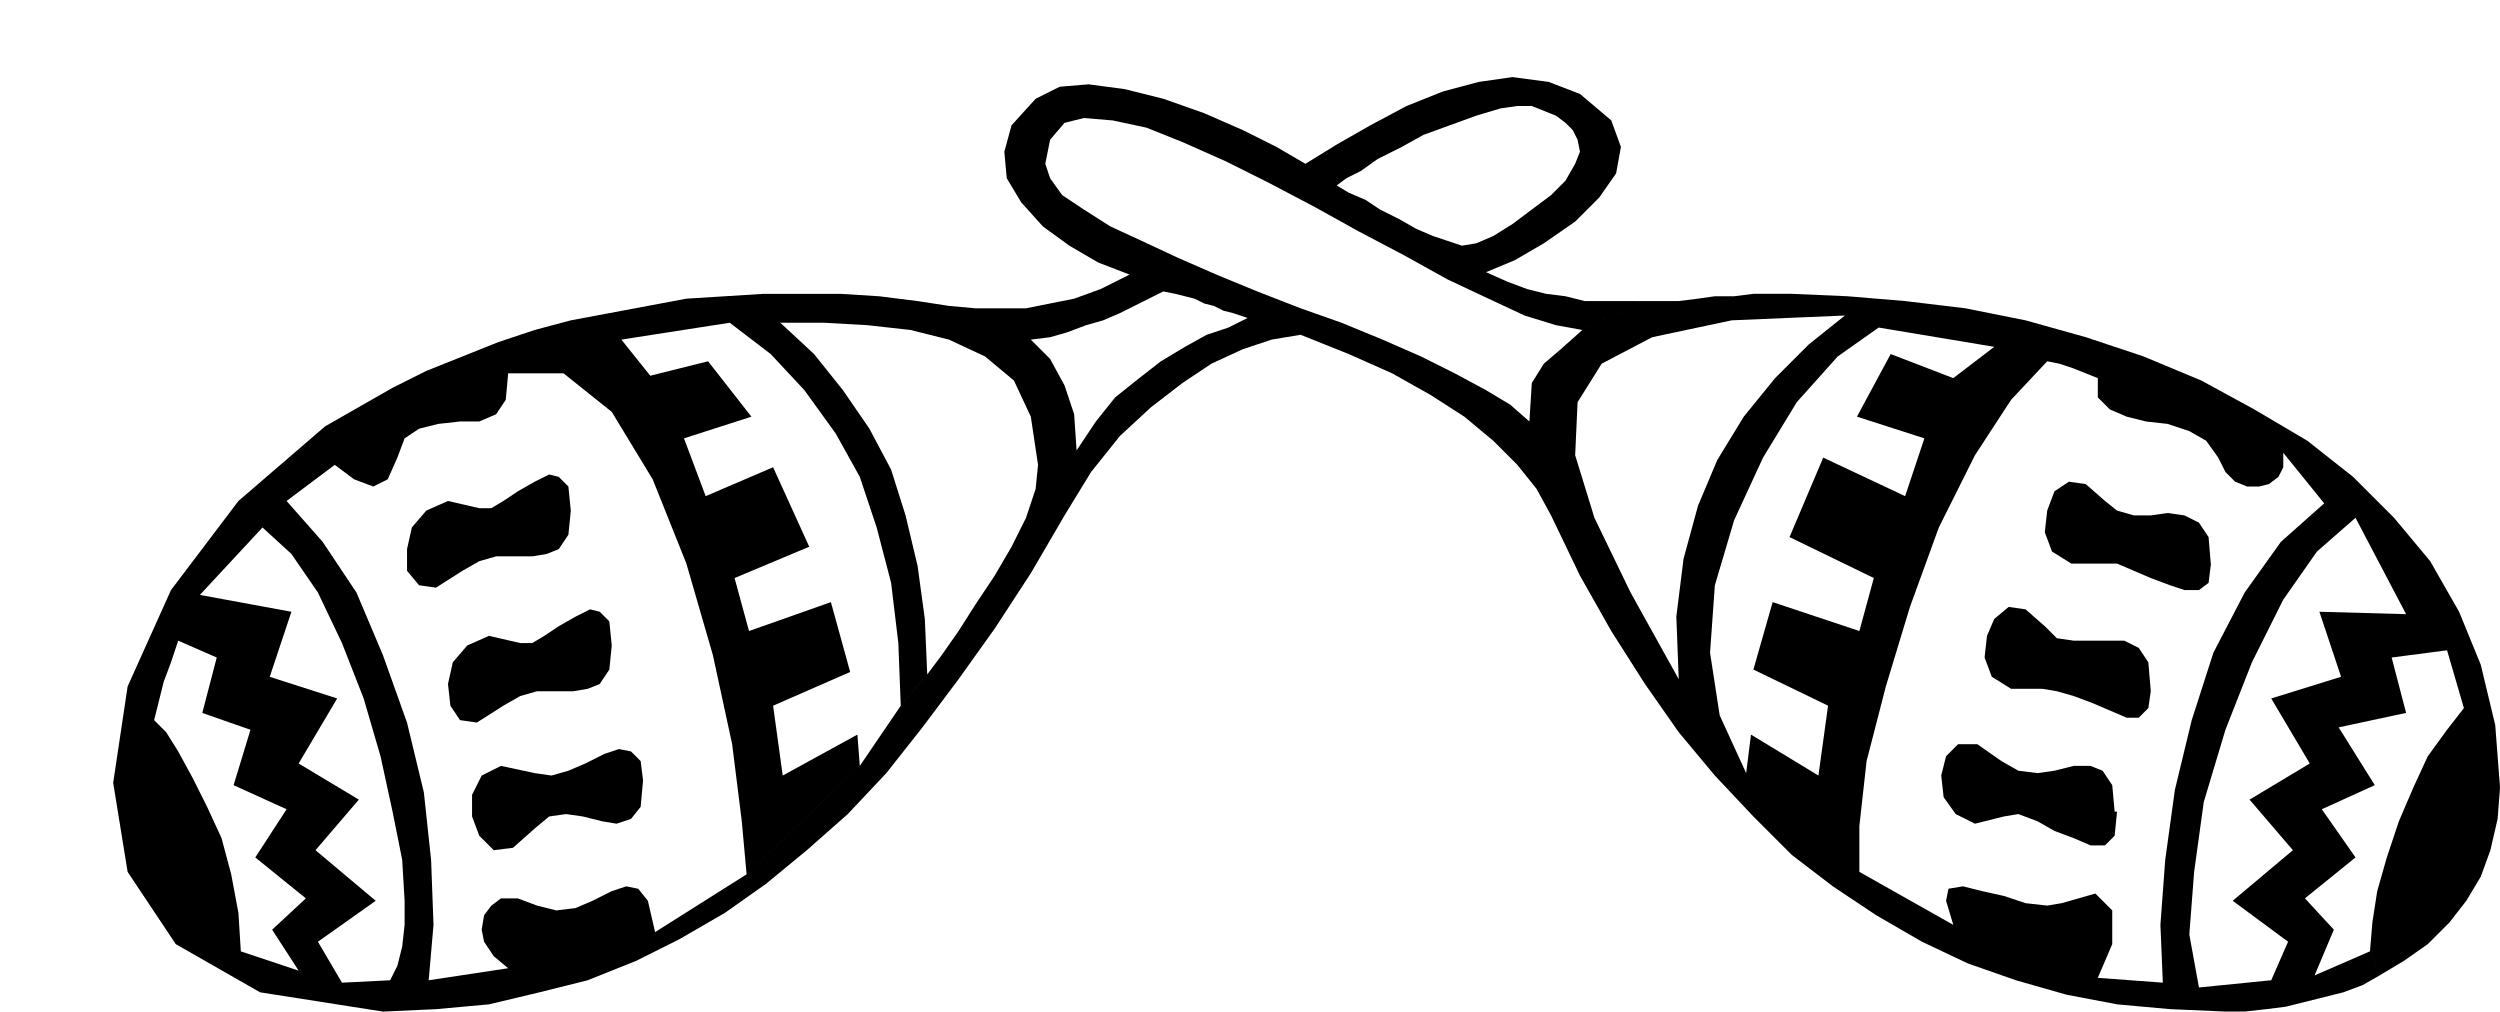 <svg xmlns="http://www.w3.org/2000/svg" width="99.648" height="40.32" fill-rule="evenodd" stroke-linecap="round" preserveAspectRatio="none" viewBox="0 0 1038 420"><style>.pen1{stroke:none}.brush2{fill:#000}</style><path d="m237 212-1 10-4 6-5 2-6 1h-15l-7 2-7 4-11 7-7-1-5-6v-9l2-9 6-7 9-4 13 3h5l5-3 6-4 7-4 6-3 4 1 4 4 1 10zm681 22-1 8-4 3h-6l-6-2-8-3-7-3-7-3h-19l-8-5-3-8 1-9 3-8 6-4 7 1 8 7 5 4 7 2h7l7-1 7 1 6 3 4 6 1 12v-1zm-651 90-1 11-4 5-6 2-6-1-8-2-7-1-7 1-6 5-9 8-8 1-6-6-3-8v-9l4-8 8-4 14 3 7 1 7-2 7-3 8-4 6-2 5 1 4 4 1 8zm-13-56-1 10-4 6-5 2-6 1h-15l-7 2-7 4-11 7-7-1-4-6-1-9 2-9 6-7 9-4 13 3h5l5-3 6-4 7-4 6-3 4 1 4 4 1 10zm625 69-1 10-4 4h-6l-7-3-8-3-7-4-8-3-6 1-12 3-8-4-5-7-1-9 2-8 5-5h8l10 7 7 4 8 1 7-1 8-2h7l5 2 4 6 1 11h1zm14-50-1 7-4 4h-5l-7-3-7-3-8-3-7-2-6-1h-13l-8-5-3-8 1-9 3-7 6-5 7 1 8 7 5 5 7 1h21l6 3 4 6 1 12z" class="pen1 brush2"/><path d="m442 214 11-18 12-15 13-12 13-10 12-8 13-6 12-4 12-2 20 8 18 8 16 9 14 9 12 10 10 10 8 10 6 11 12 25 13 23 14 22 14 20 15 18 16 17 16 16 17 13 18 12 19 11 19 9 20 7 21 6 21 4 22 2 23 1h8l9-1 8-1 8-2 8-2 8-2 8-3 7-4-4-10-23 10-18 2-30 3-4-22 2-26 4-29 9-30 11-28 13-26 14-20 16-14-13-6-18 16-15 21-13 25-9 28-7 29-4 29-2 27 1 24-27-2 6-14v-14l-7-7-14 4-6 1-9-1-9-3-9-2-8-2-6 1-1 5 3 10-39-22v-19l3-27 8-31 10-33 12-33 15-30 15-23 15-16-22-6-17 13-26-10-14 26 28 9-8 24-34-16-14 33 35 17-6 22-36-12-8 28 31 15-4 29-28-17-2 16-28-39-20-36-15-31-8-26 1-22 10-16 21-11 33-7 47-2-15 12-14 14-13 16-11 18-8 19-6 22-3 24 1 26 28 39-11-24-4-26 2-28 8-27 12-26 14-23 17-19 17-12 48 8 22 6 5 1 6 2 5 2 5 2v8l5 5 7 3 8 2 9 1 9 3 7 4 5 7 3 6 4 4 5 2h5l4-1 4-3 2-4v-6l17 21 13 6 21 40-36-1 9 27-29 9 16 27-25 15 18 21-25 21 23 17-7 16 18-2 8-19-12-13 21-17-14-20 22-10-15-24 28-6-6-23 23-3 7 24-7 9-8 11-6 13-6 14-5 15-4 14-2 13-1 12 4 10 10-6 10-7 9-9 7-9 6-10 4-11 3-13 1-13-2-26-6-25-9-22-12-21-15-18-17-17-19-15-22-13-22-12-24-10-24-8-25-7-25-5-25-3-24-2-23-1h-16l-8 1h-8l-7 1-8 1h-15l-25 12-9 8-7 6-5 8-1 16-8-7-10-6-13-7-14-7-16-7-17-7-17-6-18-7-17-7-16-7-15-7-13-6-11-7-9-6-5-7-2-6 2-10 6-7 8-2 12 1 14 3 15 6 18 8 18 9 19 10 18 10 19 10 18 10 17 8 15 7 13 4 11 2 25-12h-24l-8-2-8-1-8-2-8-3-9-4 12-5 12-7 13-9 10-10 7-10 2-11-4-11-13-11-13-5-15-2-14 2-15 4-15 6-15 8-14 8-13 8 13 9 4-3 6-3 7-5 10-5 9-5 11-4 11-4 10-3 7-1h6l5 2 5 2 4 3 3 3 2 4 1 5-2 5-4 7-6 6-8 6-8 6-8 5-7 3-6 1-6-2-6-2-7-3-7-4-8-4-6-4-7-3-5-3-13-9-12-7-14-7-16-7-17-6-16-4-15-2-12 1-10 5-10 11-3 11 1 11 6 10 9 10 11 8 12 7 13 5 14 7 5 1 4 1 4 1 4 2 4 1 4 2 4 1 6 2-8 4-9 3-9 5-10 6-9 7-10 8-8 10-8 12-1-15-4-12-6-11-8-8 8-1 7-2 8-3 7-2 7-3 6-3 6-3 6-3-14-7-12 6-11 4-10 2-10 2h-21l-11-1-13-2-16-2-16-1h-32l-16 1-16 1-16 3-16 3-16 3-15 4-15 5-15 6-15 6-14 7-14 8-14 8-36 31-28 37-18 40-6 40 6 37 20 30 35 20 51 8 22-1 22-2 21-5 20-5 20-8 18-9 19-11 17-12 17-14 17-15 16-17 15-19 15-20 15-21 15-23 14-24-11-21-1 10-4 12-6 12-7 12-8 12-7 11-7 10-6 8-11 13-17 25-47 45-38 24-3-13-4-5-5-1-6 2-8 4-7 3-8 1-8-2-8-3h-7l-4 3-3 4-1 6 1 5 4 6 6 5-33 5h-16l-20 1-18-5-24-8-1-16-3-16-4-15-6-13-6-12-6-11-5-8-5-5 2-8 2-8 3-8 3-9 16 7-6 23 20 7-7 23 22 10-13 20 21 17-14 13 11 17 18 5-10-17 24-17-25-21 18-21-25-15 16-27-28-9 9-27-38-7 26-28 12 11 11 16 10 21 9 23 7 24 5 23 4 20 1 17v10l-1 9-2 8-3 6h16l2-23-1-27-3-28-7-29-10-28-11-26-14-21-15-17 20-15 8 6 8 3 6-3 4-9 3-8 6-4 8-2 9-1h8l7-3 4-6 1-11h23l20 16 17 28 14 35 11 38 8 37 4 32 2 22 47-45-1-13-31 17-4-29 32-14-8-29-34 12-6-22 31-13-15-33-28 12-9-24 28-9-18-23-24 6-12-15 45-7 17 13 14 15 13 18 10 18 7 21 6 23 3 25 1 26 11-13-1-23-3-22-5-21-6-19-9-17-11-16-12-15-14-13h18l18 1 18 2 16 4 15 7 12 10 7 15 3 20 11 21z" class="pen1 brush2"/></svg>
